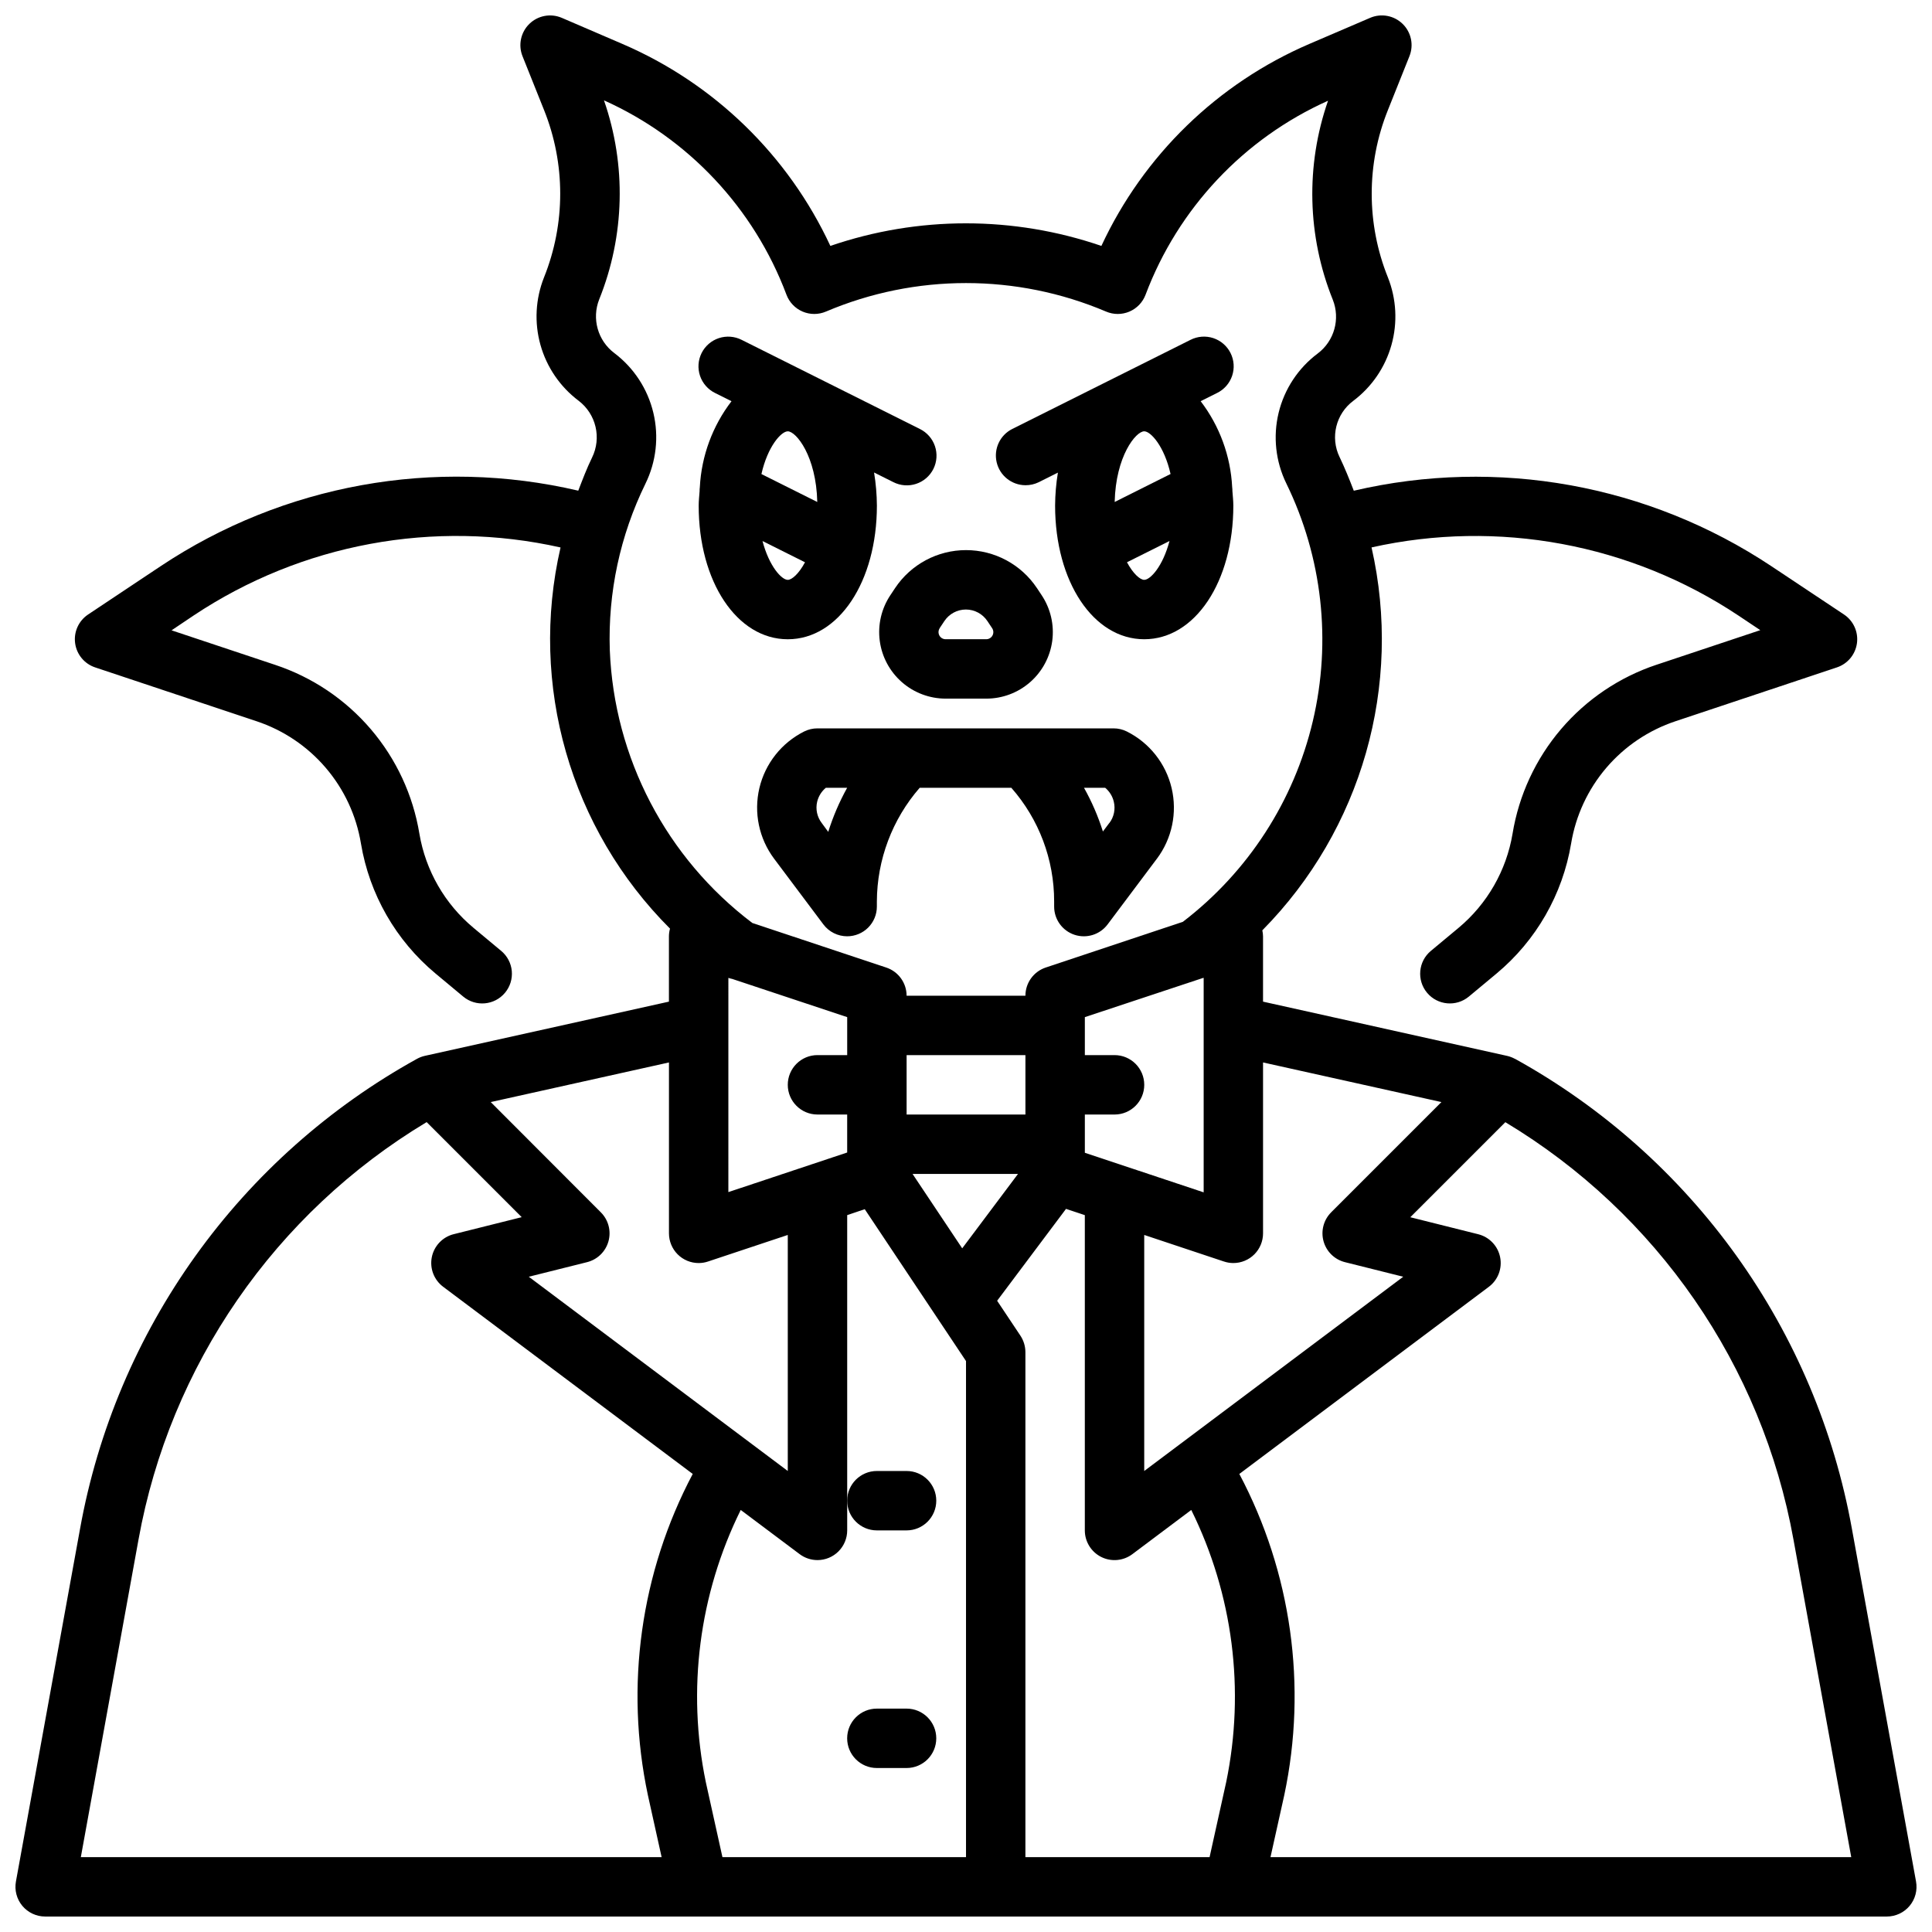 <?xml version="1.0" encoding="UTF-8"?>
<!-- Uploaded to: SVG Repo, www.svgrepo.com, Generator: SVG Repo Mixer Tools -->
<svg width="800px" height="800px" version="1.1" viewBox="144 144 512 512" xmlns="http://www.w3.org/2000/svg">
 <defs>
  <clipPath id="a">
   <path d="m148.09 148.09h503.81v503.81h-503.81z"/>
  </clipPath>
 </defs>
 <path d="m381.21 299.84-1.258 1.898v-0.004c-2.371 3.559-3.367 7.856-2.809 12.094 0.562 4.238 2.644 8.125 5.856 10.945 3.215 2.816 7.344 4.371 11.617 4.371h10.77c4.273 0 8.402-1.555 11.617-4.371 3.215-2.82 5.293-6.707 5.856-10.945 0.559-4.238-0.438-8.535-2.809-12.094l-1.258-1.898v0.004c-4.188-6.281-11.238-10.055-18.789-10.055s-14.602 3.773-18.793 10.055zm11.809 10.629 1.258-1.891h0.004c1.266-1.902 3.402-3.047 5.691-3.047 2.285 0 4.422 1.145 5.691 3.047l1.258 1.891v-0.004c0.391 0.582 0.43 1.328 0.102 1.945-0.332 0.617-0.977 1-1.676 0.992h-10.73c-0.699 0.008-1.344-0.375-1.676-0.992-0.328-0.617-0.289-1.363 0.102-1.945z"/>
 <path d="m442.62 337.85c-1.094-0.543-2.297-0.828-3.519-0.824h-78.469c-1.219-0.004-2.426 0.281-3.516 0.824-5.984 2.996-10.332 8.488-11.871 15-1.535 6.512-0.102 13.371 3.91 18.727l13.051 17.402c1.488 1.984 3.82 3.148 6.301 3.148 2.086 0 4.09-0.828 5.566-2.305 1.477-1.477 2.305-3.477 2.305-5.566v-1.355 0.004c0.047-11.082 4.074-21.777 11.352-30.137h24.277c7.332 8.324 11.367 19.043 11.352 30.137v1.352c0 3.391 2.168 6.398 5.383 7.469 3.215 1.07 6.754-0.035 8.785-2.746l13.051-17.398 0.004 0.004c4.016-5.356 5.449-12.215 3.91-18.73-1.535-6.512-5.883-12.008-11.871-15.004zm-79.129 26.602-1.738-2.363c-1.227-1.605-1.664-3.68-1.191-5.644 0.352-1.441 1.156-2.731 2.301-3.676h5.644c-2.066 3.715-3.746 7.629-5.016 11.684zm74.492-2.363-1.699 2.266v0.004c-1.27-4.027-2.949-7.91-5.016-11.59h5.613c1.145 0.953 1.949 2.25 2.289 3.699 0.477 1.973 0.043 4.051-1.188 5.66z"/>
 <g clip-path="url(#a)">
  <path d="m634.78 549.18c-4.695-26.09-15.145-50.805-30.582-72.355-15.441-21.547-35.488-39.387-58.688-52.219h-0.039c-0.648-0.355-1.348-0.621-2.07-0.785l-64.684-14.375v-17.32c-0.008-0.527-0.07-1.055-0.188-1.574 26.34-26.664 37.254-64.926 28.945-101.48 33.5-7.484 68.609-0.973 97.195 18.035l5.824 3.891-27.48 9.164v-0.004c-9.84 3.277-18.602 9.184-25.328 17.078s-11.168 17.477-12.844 27.715c-1.637 9.758-6.715 18.605-14.312 24.945l-7.336 6.102c-3.34 2.781-3.793 7.746-1.012 11.086 2.781 3.344 7.746 3.797 11.09 1.012l7.336-6.102c10.5-8.75 17.508-20.98 19.758-34.461 1.227-7.414 4.453-14.352 9.332-20.062 4.883-5.711 11.23-9.98 18.363-12.348l42.746-14.258h-0.004c2.852-0.949 4.91-3.441 5.312-6.418 0.398-2.977-0.93-5.922-3.43-7.594l-19.254-12.812c-32.551-21.645-72.594-28.879-110.66-19.996-1.156-3-2.363-6-3.762-8.918h-0.004c-2.519-5.203-0.988-11.461 3.644-14.91 4.902-3.691 8.453-8.891 10.105-14.801 1.656-5.906 1.324-12.191-0.941-17.895-5.723-14.23-5.723-30.125 0-44.355l5.699-14.258c1.195-2.961 0.488-6.348-1.797-8.578-2.281-2.234-5.688-2.863-8.617-1.602l-16.113 6.914c-24.324 10.461-43.941 29.52-55.105 53.527-23.277-7.981-48.547-7.981-71.824 0-11.164-24.008-30.781-43.066-55.105-53.527l-16.066-6.914c-2.926-1.254-6.32-0.625-8.598 1.598-2.281 2.223-2.996 5.602-1.816 8.559l5.699 14.25v-0.004c5.723 14.242 5.723 30.145 0 44.383-2.266 5.699-2.598 11.984-0.941 17.887 1.656 5.906 5.207 11.102 10.105 14.793 4.648 3.531 6.137 9.863 3.551 15.098-1.395 2.859-2.504 5.801-3.637 8.738-38.078-8.898-78.141-1.652-110.69 20.02l-19.223 12.805c-2.496 1.672-3.828 4.617-3.426 7.594 0.398 2.977 2.457 5.469 5.309 6.418l42.746 14.258c7.129 2.367 13.48 6.637 18.359 12.348 4.883 5.711 8.109 12.648 9.332 20.062 2.25 13.484 9.266 25.715 19.77 34.461l7.328 6.102c3.34 2.785 8.305 2.332 11.086-1.012 1.336-1.602 1.98-3.672 1.793-5.754-0.191-2.078-1.199-3.996-2.805-5.332l-7.328-6.102c-7.613-6.332-12.703-15.184-14.352-24.945-1.684-10.238-6.137-19.82-12.875-27.711-6.742-7.891-15.508-13.785-25.359-17.051l-27.449-9.148 5.856-3.934c28.59-19.027 63.719-25.543 97.23-18.027-8.391 36.422 2.574 74.594 29.008 101.01-0.184 0.664-0.277 1.348-0.285 2.031v17.32l-64.684 14.367c-0.723 0.164-1.422 0.43-2.07 0.785-23.203 12.828-43.262 30.668-58.707 52.219-15.449 21.547-25.902 46.27-30.602 72.363l-16.988 93.441c-0.418 2.297 0.207 4.66 1.699 6.453 1.496 1.789 3.707 2.828 6.039 2.828h488.07c2.332 0 4.547-1.039 6.039-2.828 1.496-1.793 2.117-4.156 1.699-6.453zm-108.79-113.12-29.223 29.223h0.004c-2.004 2.008-2.773 4.934-2.016 7.668 0.758 2.731 2.926 4.848 5.676 5.535l15.438 3.863-68.637 51.477v-62.551l21.129 7.039v-0.004c0.801 0.273 1.641 0.41 2.488 0.41 2.086 0 4.09-0.828 5.566-2.305 1.477-1.477 2.305-3.481 2.305-5.566v-45.289zm-57.039 180.23-4.398 19.871h-48.809v-133.82c-0.004-1.555-0.461-3.074-1.32-4.371l-6.172-9.258 18.254-24.348 4.984 1.66v83.547c0 2.981 1.684 5.707 4.352 7.043 2.664 1.332 5.856 1.043 8.242-0.746l15.617-11.715v0.004c11.043 22.34 14.301 47.734 9.25 72.137zm-137.9 0c-5.047-24.402-1.793-49.797 9.25-72.137l15.617 11.711c1.363 1.023 3.019 1.574 4.723 1.574 2.09 0 4.09-0.828 5.566-2.305 1.477-1.477 2.309-3.477 2.309-5.566v-83.547l4.652-1.574 26.836 40.25v131.46h-64.551zm5.977-213.14c0.34 0.117 0.688 0.211 1.039 0.281l30.449 10.117v10.066h-7.875c-4.348 0-7.871 3.527-7.871 7.875 0 4.348 3.523 7.871 7.871 7.871h7.871v10.066l-31.488 10.492zm125.84 0h0.117v56.836l-31.488-10.492v-10.133h7.871c4.348 0 7.871-3.523 7.871-7.871 0-4.348-3.523-7.875-7.871-7.875h-7.871v-10.066zm-77.031 51.953h27.945l-14.785 19.719zm29.914-15.742h-31.488v-15.746h31.488zm-100.71-167.16c2.867-5.832 3.613-12.477 2.106-18.801-1.504-6.32-5.16-11.918-10.348-15.836-4.387-3.301-6.023-9.129-4-14.23 6.781-16.852 7.231-35.59 1.262-52.742 22.34 10.035 39.75 28.574 48.359 51.504 0.754 2.016 2.301 3.633 4.277 4.477 1.977 0.844 4.215 0.844 6.191-0.004 23.719-10.07 50.512-10.07 74.23 0 1.977 0.848 4.215 0.848 6.191 0.004 1.98-0.844 3.523-2.461 4.281-4.477 8.629-22.891 26.035-41.391 48.355-51.402-5.969 17.152-5.523 35.891 1.262 52.742 2.023 5.102 0.391 10.934-3.992 14.238-5.18 3.875-8.844 9.434-10.367 15.723-1.52 6.285-0.797 12.906 2.039 18.719 9.543 19.555 12.027 41.805 7.027 62.98-4.996 21.176-17.168 39.973-34.445 53.195l-36.359 12.121h-0.004c-3.203 1.078-5.359 4.082-5.359 7.465h-31.488c-0.004-3.387-2.172-6.394-5.383-7.465l-35.488-11.809v0.004c-22.793-17.234-36.66-43.777-37.785-72.328-0.512-15.246 2.731-30.379 9.438-44.078zm6.242 153.36v45.289c0 2.086 0.832 4.09 2.305 5.566 1.477 1.477 3.481 2.305 5.566 2.305 0.848 0 1.688-0.137 2.488-0.41l21.129-7.035v62.551l-68.637-51.477 15.438-3.863c2.754-0.688 4.922-2.805 5.68-5.535 0.758-2.734-0.016-5.66-2.019-7.668l-29.18-29.223zm-155.86 210.6 15.285-84.16c8.332-46.156 36.16-86.477 76.359-110.63l25.191 25.191-17.996 4.504v-0.004c-2.957 0.734-5.223 3.106-5.824 6.09-0.598 2.988 0.578 6.051 3.019 7.867l66.125 49.594c-13.809 26.102-18.016 56.219-11.887 85.105l3.644 16.445zm315.27 0 3.66-16.461c6.117-28.883 1.898-59-11.918-85.09l66.125-49.594c2.43-1.82 3.59-4.879 2.988-7.856-0.602-2.977-2.859-5.34-5.809-6.078l-17.996-4.504 25.191-25.191v0.004c40.199 24.156 68.031 64.477 76.359 110.63l15.305 84.137z"/>
 </g>
 <path d="m384.25 596.8h-7.871c-4.348 0-7.871 3.523-7.871 7.871s3.523 7.871 7.871 7.871h7.871c4.348 0 7.871-3.523 7.871-7.871s-3.523-7.871-7.871-7.871z"/>
 <path d="m376.38 549.57h7.871c4.348 0 7.871-3.523 7.871-7.871 0-4.348-3.523-7.871-7.871-7.871h-7.871c-4.348 0-7.871 3.523-7.871 7.871 0 4.348 3.523 7.871 7.871 7.871z"/>
 <path d="m352.77 313.41c13.461 0 23.617-15.23 23.617-35.426-0.02-2.938-0.27-5.867-0.75-8.77l5.102 2.551c1.871 0.953 4.043 1.121 6.035 0.465 1.996-0.656 3.644-2.082 4.582-3.957 0.938-1.879 1.086-4.051 0.414-6.039s-2.109-3.625-3.992-4.551l-47.23-23.617c-1.871-0.949-4.043-1.117-6.039-0.461-1.992 0.656-3.641 2.082-4.578 3.957-0.938 1.879-1.086 4.051-0.418 6.039 0.672 1.988 2.113 3.625 3.996 4.551l4.344 2.172c-5.035 6.566-7.961 14.508-8.391 22.773-0.047 0.359-0.07 0.723-0.062 1.086-0.086 1.266-0.242 2.496-0.242 3.801-0.004 20.195 10.152 35.426 23.613 35.426zm0-15.742c-1.637 0-4.938-3.59-6.699-10.289l11.266 5.629c-1.629 3.035-3.473 4.66-4.566 4.66zm-6.984-28.039c1.672-7.387 5.262-11.324 6.984-11.324 2.219 0 7.543 6.582 7.816 18.727z"/>
 <path d="m415.74 272.59c1.215 0.012 2.418-0.258 3.512-0.789l5.102-2.551v0.004c-0.477 2.883-0.723 5.805-0.742 8.727 0 20.191 10.156 35.426 23.617 35.426 13.461 0 23.617-15.23 23.617-35.426 0-1.309-0.156-2.535-0.242-3.801h-0.004c0.008-0.363-0.012-0.727-0.062-1.086-0.418-8.262-3.332-16.199-8.352-22.773l4.344-2.172c1.887-0.926 3.324-2.562 3.996-4.551 0.672-1.988 0.52-4.16-0.418-6.039-0.938-1.875-2.586-3.301-4.578-3.957s-4.168-0.488-6.035 0.461l-47.23 23.617h-0.004c-3.254 1.633-4.965 5.281-4.137 8.828 0.828 3.543 3.977 6.059 7.617 6.082zm38.461-2.969-14.801 7.406c0.285-12.145 5.609-18.727 7.828-18.727 1.723 0 5.312 3.938 6.984 11.32zm-6.973 28.043c-1.094 0-2.938-1.621-4.566-4.66l11.266-5.629c-1.762 6.699-5.062 10.289-6.699 10.289z"/>
</svg>
